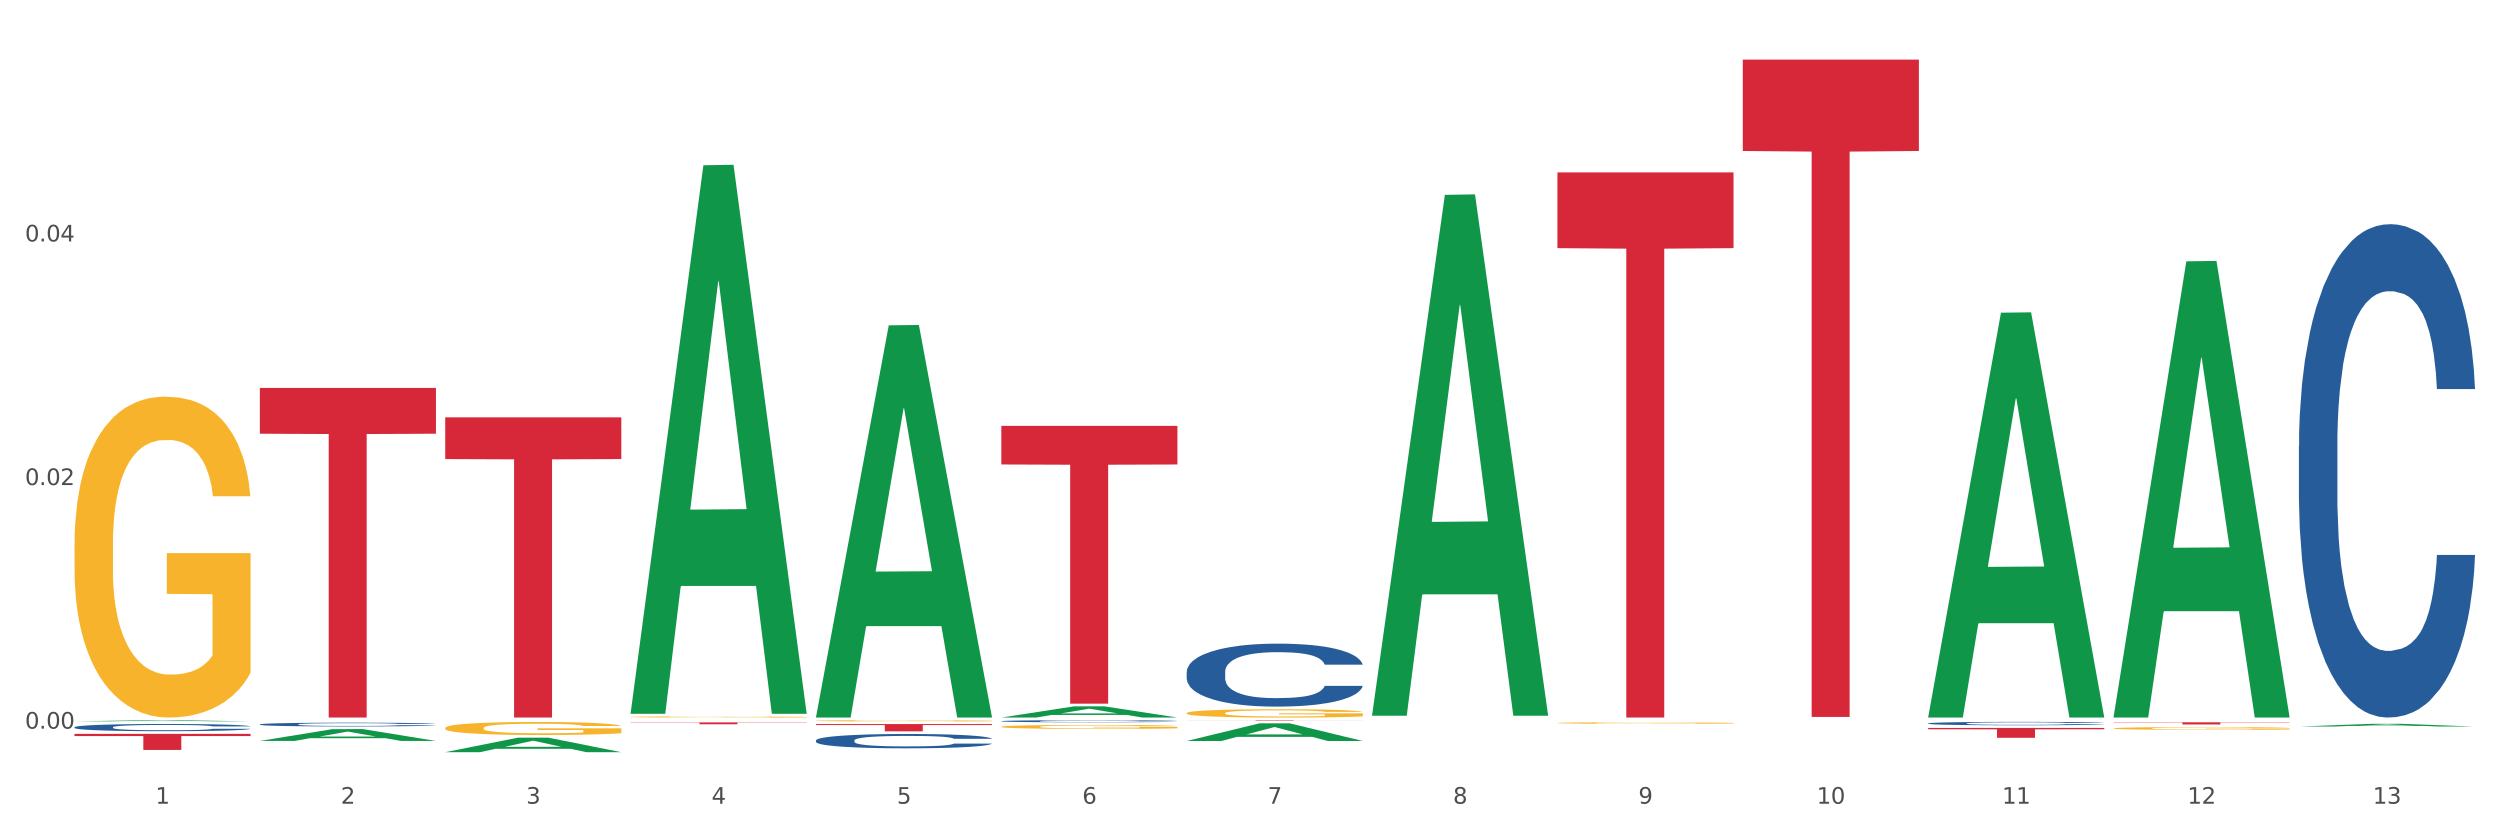 <?xml version="1.0" encoding="utf-8" standalone="no"?>
<!DOCTYPE svg PUBLIC "-//W3C//DTD SVG 1.1//EN"
  "http://www.w3.org/Graphics/SVG/1.1/DTD/svg11.dtd">
<svg xmlns:xlink="http://www.w3.org/1999/xlink" width="1080pt" height="360pt" viewBox="0 0 1080 360" xmlns="http://www.w3.org/2000/svg" version="1.1">
 <rect x="0" y="0" width="1080" height="360" fill="#333333" stroke="none"/>
 <defs>
  <style type="text/css">*{stroke-linejoin: round; stroke-linecap: butt}</style>
 </defs>
 <g id="figure_1">
  <g id="patch_1">
   <path d="M 0 360 
L 1080 360 
L 1080 0 
L 0 0 
z
" style="fill: #ffffff; stroke: #ffffff; stroke-linejoin: miter"/>
  </g>
  <g id="axes_1">
   <g id="matplotlib.axis_1">
    <g id="xtick_1">
     <g id="text_1">
      <!-- 1 -->
      <g style="fill: #4d4d4d" transform="translate(67.159 347.204) scale(0.096 -0.096)">
       <defs>
        <path id="DejaVuSans-31" d="M 794 531 
L 1825 531 
L 1825 4091 
L 703 3866 
L 703 4441 
L 1819 4666 
L 2450 4666 
L 2450 531 
L 3481 531 
L 3481 0 
L 794 0 
L 794 531 
z
" transform="scale(0.016)"/>
       </defs>
       <use xlink:href="#DejaVuSans-31"/>
      </g>
     </g>
    </g>
    <g id="xtick_2">
     <g id="text_2">
      <!-- 2 -->
      <g style="fill: #4d4d4d" transform="translate(147.238 347.204) scale(0.096 -0.096)">
       <defs>
        <path id="DejaVuSans-32" d="M 1228 531 
L 3431 531 
L 3431 0 
L 469 0 
L 469 531 
Q 828 903 1448 1529 
Q 2069 2156 2228 2338 
Q 2531 2678 2651 2914 
Q 2772 3150 2772 3378 
Q 2772 3750 2511 3984 
Q 2250 4219 1831 4219 
Q 1534 4219 1204 4116 
Q 875 4013 500 3803 
L 500 4441 
Q 881 4594 1212 4672 
Q 1544 4750 1819 4750 
Q 2544 4750 2975 4387 
Q 3406 4025 3406 3419 
Q 3406 3131 3298 2873 
Q 3191 2616 2906 2266 
Q 2828 2175 2409 1742 
Q 1991 1309 1228 531 
z
" transform="scale(0.016)"/>
       </defs>
       <use xlink:href="#DejaVuSans-32"/>
      </g>
     </g>
    </g>
    <g id="xtick_3">
     <g id="text_3">
      <!-- 3 -->
      <g style="fill: #4d4d4d" transform="translate(227.317 347.204) scale(0.096 -0.096)">
       <defs>
        <path id="DejaVuSans-33" d="M 2597 2516 
Q 3050 2419 3304 2112 
Q 3559 1806 3559 1356 
Q 3559 666 3084 287 
Q 2609 -91 1734 -91 
Q 1441 -91 1130 -33 
Q 819 25 488 141 
L 488 750 
Q 750 597 1062 519 
Q 1375 441 1716 441 
Q 2309 441 2620 675 
Q 2931 909 2931 1356 
Q 2931 1769 2642 2001 
Q 2353 2234 1838 2234 
L 1294 2234 
L 1294 2753 
L 1863 2753 
Q 2328 2753 2575 2939 
Q 2822 3125 2822 3475 
Q 2822 3834 2567 4026 
Q 2313 4219 1838 4219 
Q 1578 4219 1281 4162 
Q 984 4106 628 3988 
L 628 4550 
Q 988 4650 1302 4700 
Q 1616 4750 1894 4750 
Q 2613 4750 3031 4423 
Q 3450 4097 3450 3541 
Q 3450 3153 3228 2886 
Q 3006 2619 2597 2516 
z
" transform="scale(0.016)"/>
       </defs>
       <use xlink:href="#DejaVuSans-33"/>
      </g>
     </g>
    </g>
    <g id="xtick_4">
     <g id="text_4">
      <!-- 4 -->
      <g style="fill: #4d4d4d" transform="translate(307.396 347.204) scale(0.096 -0.096)">
       <defs>
        <path id="DejaVuSans-34" d="M 2419 4116 
L 825 1625 
L 2419 1625 
L 2419 4116 
z
M 2253 4666 
L 3047 4666 
L 3047 1625 
L 3713 1625 
L 3713 1100 
L 3047 1100 
L 3047 0 
L 2419 0 
L 2419 1100 
L 313 1100 
L 313 1709 
L 2253 4666 
z
" transform="scale(0.016)"/>
       </defs>
       <use xlink:href="#DejaVuSans-34"/>
      </g>
     </g>
    </g>
    <g id="xtick_5">
     <g id="text_5">
      <!-- 5 -->
      <g style="fill: #4d4d4d" transform="translate(387.475 347.204) scale(0.096 -0.096)">
       <defs>
        <path id="DejaVuSans-35" d="M 691 4666 
L 3169 4666 
L 3169 4134 
L 1269 4134 
L 1269 2991 
Q 1406 3038 1543 3061 
Q 1681 3084 1819 3084 
Q 2600 3084 3056 2656 
Q 3513 2228 3513 1497 
Q 3513 744 3044 326 
Q 2575 -91 1722 -91 
Q 1428 -91 1123 -41 
Q 819 9 494 109 
L 494 744 
Q 775 591 1075 516 
Q 1375 441 1709 441 
Q 2250 441 2565 725 
Q 2881 1009 2881 1497 
Q 2881 1984 2565 2268 
Q 2250 2553 1709 2553 
Q 1456 2553 1204 2497 
Q 953 2441 691 2322 
L 691 4666 
z
" transform="scale(0.016)"/>
       </defs>
       <use xlink:href="#DejaVuSans-35"/>
      </g>
     </g>
    </g>
    <g id="xtick_6">
     <g id="text_6">
      <!-- 6 -->
      <g style="fill: #4d4d4d" transform="translate(467.554 347.204) scale(0.096 -0.096)">
       <defs>
        <path id="DejaVuSans-36" d="M 2113 2584 
Q 1688 2584 1439 2293 
Q 1191 2003 1191 1497 
Q 1191 994 1439 701 
Q 1688 409 2113 409 
Q 2538 409 2786 701 
Q 3034 994 3034 1497 
Q 3034 2003 2786 2293 
Q 2538 2584 2113 2584 
z
M 3366 4563 
L 3366 3988 
Q 3128 4100 2886 4159 
Q 2644 4219 2406 4219 
Q 1781 4219 1451 3797 
Q 1122 3375 1075 2522 
Q 1259 2794 1537 2939 
Q 1816 3084 2150 3084 
Q 2853 3084 3261 2657 
Q 3669 2231 3669 1497 
Q 3669 778 3244 343 
Q 2819 -91 2113 -91 
Q 1303 -91 875 529 
Q 447 1150 447 2328 
Q 447 3434 972 4092 
Q 1497 4750 2381 4750 
Q 2619 4750 2861 4703 
Q 3103 4656 3366 4563 
z
" transform="scale(0.016)"/>
       </defs>
       <use xlink:href="#DejaVuSans-36"/>
      </g>
     </g>
    </g>
    <g id="xtick_7">
     <g id="text_7">
      <!-- 7 -->
      <g style="fill: #4d4d4d" transform="translate(547.634 347.204) scale(0.096 -0.096)">
       <defs>
        <path id="DejaVuSans-37" d="M 525 4666 
L 3525 4666 
L 3525 4397 
L 1831 0 
L 1172 0 
L 2766 4134 
L 525 4134 
L 525 4666 
z
" transform="scale(0.016)"/>
       </defs>
       <use xlink:href="#DejaVuSans-37"/>
      </g>
     </g>
    </g>
    <g id="xtick_8">
     <g id="text_8">
      <!-- 8 -->
      <g style="fill: #4d4d4d" transform="translate(627.713 347.204) scale(0.096 -0.096)">
       <defs>
        <path id="DejaVuSans-38" d="M 2034 2216 
Q 1584 2216 1326 1975 
Q 1069 1734 1069 1313 
Q 1069 891 1326 650 
Q 1584 409 2034 409 
Q 2484 409 2743 651 
Q 3003 894 3003 1313 
Q 3003 1734 2745 1975 
Q 2488 2216 2034 2216 
z
M 1403 2484 
Q 997 2584 770 2862 
Q 544 3141 544 3541 
Q 544 4100 942 4425 
Q 1341 4750 2034 4750 
Q 2731 4750 3128 4425 
Q 3525 4100 3525 3541 
Q 3525 3141 3298 2862 
Q 3072 2584 2669 2484 
Q 3125 2378 3379 2068 
Q 3634 1759 3634 1313 
Q 3634 634 3220 271 
Q 2806 -91 2034 -91 
Q 1263 -91 848 271 
Q 434 634 434 1313 
Q 434 1759 690 2068 
Q 947 2378 1403 2484 
z
M 1172 3481 
Q 1172 3119 1398 2916 
Q 1625 2713 2034 2713 
Q 2441 2713 2670 2916 
Q 2900 3119 2900 3481 
Q 2900 3844 2670 4047 
Q 2441 4250 2034 4250 
Q 1625 4250 1398 4047 
Q 1172 3844 1172 3481 
z
" transform="scale(0.016)"/>
       </defs>
       <use xlink:href="#DejaVuSans-38"/>
      </g>
     </g>
    </g>
    <g id="xtick_9">
     <g id="text_9">
      <!-- 9 -->
      <g style="fill: #4d4d4d" transform="translate(707.792 347.204) scale(0.096 -0.096)">
       <defs>
        <path id="DejaVuSans-39" d="M 703 97 
L 703 672 
Q 941 559 1184 500 
Q 1428 441 1663 441 
Q 2288 441 2617 861 
Q 2947 1281 2994 2138 
Q 2813 1869 2534 1725 
Q 2256 1581 1919 1581 
Q 1219 1581 811 2004 
Q 403 2428 403 3163 
Q 403 3881 828 4315 
Q 1253 4750 1959 4750 
Q 2769 4750 3195 4129 
Q 3622 3509 3622 2328 
Q 3622 1225 3098 567 
Q 2575 -91 1691 -91 
Q 1453 -91 1209 -44 
Q 966 3 703 97 
z
M 1959 2075 
Q 2384 2075 2632 2365 
Q 2881 2656 2881 3163 
Q 2881 3666 2632 3958 
Q 2384 4250 1959 4250 
Q 1534 4250 1286 3958 
Q 1038 3666 1038 3163 
Q 1038 2656 1286 2365 
Q 1534 2075 1959 2075 
z
" transform="scale(0.016)"/>
       </defs>
       <use xlink:href="#DejaVuSans-39"/>
      </g>
     </g>
    </g>
    <g id="xtick_10">
     <g id="text_10">
      <!-- 10 -->
      <g style="fill: #4d4d4d" transform="translate(784.817 347.204) scale(0.096 -0.096)">
       <defs>
        <path id="DejaVuSans-30" d="M 2034 4250 
Q 1547 4250 1301 3770 
Q 1056 3291 1056 2328 
Q 1056 1369 1301 889 
Q 1547 409 2034 409 
Q 2525 409 2770 889 
Q 3016 1369 3016 2328 
Q 3016 3291 2770 3770 
Q 2525 4250 2034 4250 
z
M 2034 4750 
Q 2819 4750 3233 4129 
Q 3647 3509 3647 2328 
Q 3647 1150 3233 529 
Q 2819 -91 2034 -91 
Q 1250 -91 836 529 
Q 422 1150 422 2328 
Q 422 3509 836 4129 
Q 1250 4750 2034 4750 
z
" transform="scale(0.016)"/>
       </defs>
       <use xlink:href="#DejaVuSans-31"/>
       <use xlink:href="#DejaVuSans-30" transform="translate(63.623 0)"/>
      </g>
     </g>
    </g>
    <g id="xtick_11">
     <g id="text_11">
      <!-- 11 -->
      <g style="fill: #4d4d4d" transform="translate(864.896 347.204) scale(0.096 -0.096)">
       <use xlink:href="#DejaVuSans-31"/>
       <use xlink:href="#DejaVuSans-31" transform="translate(63.623 0)"/>
      </g>
     </g>
    </g>
    <g id="xtick_12">
     <g id="text_12">
      <!-- 12 -->
      <g style="fill: #4d4d4d" transform="translate(944.975 347.204) scale(0.096 -0.096)">
       <use xlink:href="#DejaVuSans-31"/>
       <use xlink:href="#DejaVuSans-32" transform="translate(63.623 0)"/>
      </g>
     </g>
    </g>
    <g id="xtick_13">
     <g id="text_13">
      <!-- 13 -->
      <g style="fill: #4d4d4d" transform="translate(1025.054 347.204) scale(0.096 -0.096)">
       <use xlink:href="#DejaVuSans-31"/>
       <use xlink:href="#DejaVuSans-33" transform="translate(63.623 0)"/>
      </g>
     </g>
    </g>
    <g id="xtick_14"/>
    <g id="xtick_15"/>
    <g id="xtick_16"/>
    <g id="xtick_17"/>
    <g id="xtick_18"/>
    <g id="xtick_19"/>
    <g id="xtick_20"/>
    <g id="xtick_21"/>
    <g id="xtick_22"/>
    <g id="xtick_23"/>
    <g id="xtick_24"/>
    <g id="xtick_25"/>
   </g>
   <g id="matplotlib.axis_2">
    <g id="ytick_1">
     <g id="text_14">
      <!-- 0.00 -->
      <g style="fill: #4d4d4d" transform="translate(10.8 314.775) scale(0.096 -0.096)">
       <defs>
        <path id="DejaVuSans-2e" d="M 684 794 
L 1344 794 
L 1344 0 
L 684 0 
L 684 794 
z
" transform="scale(0.016)"/>
       </defs>
       <use xlink:href="#DejaVuSans-30"/>
       <use xlink:href="#DejaVuSans-2e" transform="translate(63.623 0)"/>
       <use xlink:href="#DejaVuSans-30" transform="translate(95.41 0)"/>
       <use xlink:href="#DejaVuSans-30" transform="translate(159.033 0)"/>
      </g>
     </g>
    </g>
    <g id="ytick_2">
     <g id="text_15">
      <!-- 0.02 -->
      <g style="fill: #4d4d4d" transform="translate(10.8 209.542) scale(0.096 -0.096)">
       <use xlink:href="#DejaVuSans-30"/>
       <use xlink:href="#DejaVuSans-2e" transform="translate(63.623 0)"/>
       <use xlink:href="#DejaVuSans-30" transform="translate(95.41 0)"/>
       <use xlink:href="#DejaVuSans-32" transform="translate(159.033 0)"/>
      </g>
     </g>
    </g>
    <g id="ytick_3">
     <g id="text_16">
      <!-- 0.04 -->
      <g style="fill: #4d4d4d" transform="translate(10.8 104.31) scale(0.096 -0.096)">
       <use xlink:href="#DejaVuSans-30"/>
       <use xlink:href="#DejaVuSans-2e" transform="translate(63.623 0)"/>
       <use xlink:href="#DejaVuSans-30" transform="translate(95.41 0)"/>
       <use xlink:href="#DejaVuSans-34" transform="translate(159.033 0)"/>
      </g>
     </g>
    </g>
    <g id="ytick_4"/>
    <g id="ytick_5"/>
    <g id="ytick_6"/>
   </g>
   <g id="PolyCollection_1">
    <path d="M 32.175 311.617 
L 32.253 311.617 
L 63.625 311.128 
L 76.644 311.128 
L 108.25 311.618 
L 93.192 311.618 
L 86.369 311.504 
L 53.978 311.504 
L 53.743 311.506 
L 47.155 311.618 
L 32.175 311.618 
L 32.175 311.617 
L 58.056 311.436 
L 82.291 311.435 
L 70.291 311.232 
L 70.134 311.232 
L 69.977 311.233 
L 57.978 311.435 
L 58.056 311.436 
L 32.175 311.617 
z
" clip-path="url(#pfc2f11c308)" style="fill: #109648"/>
    <path d="M 192.333 314.497 
L 192.423 314.492 
L 192.423 314.308 
L 192.603 314.149 
L 193.501 313.764 
L 194.848 313.446 
L 195.836 313.277 
L 196.824 313.138 
L 197.992 313 
L 199.429 312.856 
L 202.034 312.646 
L 203.65 312.538 
L 205.626 312.425 
L 209.219 312.261 
L 211.824 312.169 
L 214.518 312.092 
L 218.919 312 
L 221.793 311.959 
L 224.847 311.928 
L 228.53 311.907 
L 231.314 311.902 
L 237.422 311.918 
L 242.631 311.964 
L 245.146 312 
L 248.379 312.061 
L 250.086 312.102 
L 252.87 312.184 
L 255.744 312.292 
L 257.72 312.384 
L 260.684 312.559 
L 262.93 312.733 
L 264.995 312.948 
L 266.073 313.097 
L 266.882 313.236 
L 267.6 313.395 
L 268.319 313.646 
L 252.152 313.646 
L 251.523 313.466 
L 250.535 313.297 
L 249.098 313.133 
L 247.84 313.03 
L 245.685 312.902 
L 243.709 312.82 
L 241.643 312.759 
L 239.128 312.707 
L 237.152 312.682 
L 234.368 312.661 
L 228.889 312.666 
L 225.206 312.707 
L 222.692 312.759 
L 221.075 312.805 
L 219.638 312.856 
L 218.021 312.928 
L 216.135 313.036 
L 214.788 313.133 
L 213.44 313.256 
L 212.363 313.379 
L 211.375 313.523 
L 210.566 313.677 
L 209.937 313.836 
L 209.399 314.031 
L 208.949 314.354 
L 208.949 315.056 
L 209.129 315.215 
L 209.578 315.426 
L 210.117 315.585 
L 211.015 315.774 
L 211.824 315.903 
L 213.351 316.087 
L 215.057 316.241 
L 216.404 316.339 
L 217.752 316.421 
L 220.087 316.533 
L 222.692 316.626 
L 224.937 316.682 
L 227.991 316.733 
L 230.057 316.754 
L 231.853 316.764 
L 236.254 316.764 
L 239.398 316.749 
L 242.9 316.713 
L 245.595 316.667 
L 247.84 316.61 
L 250.355 316.518 
L 251.972 316.431 
L 251.972 315.359 
L 232.212 315.354 
L 232.212 314.641 
L 268.408 314.641 
L 268.408 316.733 
L 266.882 316.841 
L 265.175 316.939 
L 263.379 317.026 
L 260.684 317.133 
L 257.451 317.236 
L 254.577 317.308 
L 251.523 317.369 
L 247.93 317.426 
L 243.26 317.477 
L 240.386 317.498 
L 236.793 317.513 
L 232.571 317.518 
L 228.889 317.508 
L 225.296 317.482 
L 221.524 317.436 
L 217.841 317.369 
L 215.057 317.303 
L 212.273 317.221 
L 209.309 317.113 
L 206.974 317.01 
L 205.177 316.918 
L 203.201 316.8 
L 201.046 316.646 
L 199.429 316.508 
L 197.992 316.364 
L 196.465 316.18 
L 195.387 316.021 
L 194.309 315.821 
L 193.681 315.672 
L 192.962 315.441 
L 192.423 315.118 
L 192.333 314.497 
z
" clip-path="url(#pfc2f11c308)" style="fill: #f7b32b"/>
    <path d="M 272.412 309.724 
L 272.502 309.724 
L 272.502 309.707 
L 272.682 309.694 
L 273.58 309.66 
L 274.927 309.633 
L 275.915 309.618 
L 276.903 309.606 
L 278.071 309.594 
L 279.508 309.581 
L 282.113 309.563 
L 283.729 309.554 
L 285.705 309.544 
L 289.298 309.53 
L 291.903 309.522 
L 294.597 309.515 
L 298.998 309.507 
L 301.873 309.503 
L 304.926 309.501 
L 308.609 309.499 
L 311.393 309.498 
L 317.501 309.5 
L 322.71 309.504 
L 325.225 309.507 
L 328.458 309.512 
L 330.165 309.516 
L 332.949 309.523 
L 335.823 309.532 
L 337.799 309.54 
L 340.763 309.556 
L 343.009 309.571 
L 345.075 309.589 
L 346.152 309.602 
L 346.961 309.614 
L 347.679 309.628 
L 348.398 309.65 
L 332.231 309.65 
L 331.602 309.634 
L 330.614 309.62 
L 329.177 309.605 
L 327.919 309.597 
L 325.764 309.585 
L 323.788 309.578 
L 321.722 309.573 
L 319.207 309.568 
L 317.231 309.566 
L 314.447 309.564 
L 308.968 309.565 
L 305.286 309.568 
L 302.771 309.573 
L 301.154 309.577 
L 299.717 309.581 
L 298.1 309.588 
L 296.214 309.597 
L 294.867 309.605 
L 293.52 309.616 
L 292.442 309.627 
L 291.454 309.639 
L 290.645 309.653 
L 290.017 309.666 
L 289.478 309.683 
L 289.029 309.712 
L 289.029 309.773 
L 289.208 309.786 
L 289.657 309.805 
L 290.196 309.818 
L 291.094 309.835 
L 291.903 309.846 
L 293.43 309.862 
L 295.136 309.876 
L 296.483 309.884 
L 297.831 309.891 
L 300.166 309.901 
L 302.771 309.909 
L 305.016 309.914 
L 308.07 309.918 
L 310.136 309.92 
L 311.932 309.921 
L 316.333 309.921 
L 319.477 309.92 
L 322.98 309.917 
L 325.674 309.912 
L 327.919 309.908 
L 330.434 309.9 
L 332.051 309.892 
L 332.051 309.799 
L 312.291 309.798 
L 312.291 309.736 
L 348.488 309.736 
L 348.488 309.918 
L 346.961 309.928 
L 345.254 309.936 
L 343.458 309.944 
L 340.763 309.953 
L 337.53 309.962 
L 334.656 309.968 
L 331.602 309.974 
L 328.009 309.978 
L 323.339 309.983 
L 320.465 309.985 
L 316.872 309.986 
L 312.651 309.986 
L 308.968 309.986 
L 305.375 309.983 
L 301.603 309.979 
L 297.921 309.974 
L 295.136 309.968 
L 292.352 309.961 
L 289.388 309.951 
L 287.053 309.942 
L 285.256 309.934 
L 283.28 309.924 
L 281.125 309.911 
L 279.508 309.899 
L 278.071 309.886 
L 276.544 309.87 
L 275.466 309.856 
L 274.388 309.839 
L 273.76 309.826 
L 273.041 309.806 
L 272.502 309.778 
L 272.412 309.724 
z
" clip-path="url(#pfc2f11c308)" style="fill: #f7b32b"/>
    <path d="M 432.571 313.963 
L 432.661 313.962 
L 432.661 313.906 
L 432.84 313.857 
L 433.738 313.741 
L 435.086 313.644 
L 436.074 313.593 
L 437.062 313.551 
L 438.229 313.509 
L 439.666 313.465 
L 442.271 313.401 
L 443.888 313.369 
L 445.864 313.334 
L 449.456 313.285 
L 452.061 313.257 
L 454.756 313.233 
L 459.157 313.205 
L 462.031 313.193 
L 465.085 313.183 
L 468.767 313.177 
L 471.551 313.176 
L 477.659 313.18 
L 482.868 313.194 
L 485.383 313.205 
L 488.617 313.224 
L 490.323 313.236 
L 493.108 313.261 
L 495.982 313.294 
L 497.958 313.322 
L 500.922 313.375 
L 503.167 313.428 
L 505.233 313.493 
L 506.311 313.538 
L 507.119 313.58 
L 507.838 313.629 
L 508.556 313.705 
L 492.389 313.705 
L 491.76 313.65 
L 490.772 313.599 
L 489.335 313.549 
L 488.078 313.518 
L 485.922 313.479 
L 483.946 313.454 
L 481.88 313.436 
L 479.366 313.42 
L 477.39 313.412 
L 474.605 313.406 
L 469.126 313.408 
L 465.444 313.42 
L 462.929 313.436 
L 461.312 313.45 
L 459.875 313.465 
L 458.258 313.487 
L 456.372 313.52 
L 455.025 313.549 
L 453.678 313.587 
L 452.6 313.624 
L 451.612 313.667 
L 450.804 313.714 
L 450.175 313.762 
L 449.636 313.821 
L 449.187 313.92 
L 449.187 314.133 
L 449.367 314.181 
L 449.816 314.245 
L 450.355 314.293 
L 451.253 314.351 
L 452.061 314.389 
L 453.588 314.446 
L 455.295 314.492 
L 456.642 314.522 
L 457.989 314.547 
L 460.324 314.581 
L 462.929 314.609 
L 465.174 314.626 
L 468.228 314.642 
L 470.294 314.648 
L 472.09 314.651 
L 476.491 314.651 
L 479.635 314.646 
L 483.138 314.635 
L 485.832 314.621 
L 488.078 314.604 
L 490.593 314.576 
L 492.209 314.55 
L 492.209 314.225 
L 472.45 314.223 
L 472.45 314.007 
L 508.646 314.007 
L 508.646 314.642 
L 507.119 314.674 
L 505.413 314.704 
L 503.616 314.73 
L 500.922 314.763 
L 497.688 314.794 
L 494.814 314.816 
L 491.76 314.835 
L 488.168 314.852 
L 483.497 314.867 
L 480.623 314.873 
L 477.03 314.878 
L 472.809 314.88 
L 469.126 314.877 
L 465.534 314.869 
L 461.761 314.855 
L 458.079 314.835 
L 455.295 314.814 
L 452.51 314.789 
L 449.546 314.757 
L 447.211 314.726 
L 445.415 314.698 
L 443.439 314.662 
L 441.283 314.615 
L 439.666 314.573 
L 438.229 314.53 
L 436.702 314.474 
L 435.625 314.425 
L 434.547 314.365 
L 433.918 314.319 
L 433.199 314.249 
L 432.661 314.151 
L 432.571 313.963 
z
" clip-path="url(#pfc2f11c308)" style="fill: #f7b32b"/>
    <path d="M 512.65 308.058 
L 512.74 308.054 
L 512.74 307.936 
L 512.919 307.835 
L 513.818 307.589 
L 515.165 307.386 
L 516.153 307.278 
L 517.141 307.19 
L 518.308 307.101 
L 519.745 307.01 
L 522.35 306.875 
L 523.967 306.807 
L 525.943 306.735 
L 529.536 306.63 
L 532.14 306.571 
L 534.835 306.522 
L 539.236 306.463 
L 542.11 306.437 
L 545.164 306.417 
L 548.846 306.404 
L 551.631 306.401 
L 557.738 306.41 
L 562.948 306.44 
L 565.462 306.463 
L 568.696 306.502 
L 570.402 306.528 
L 573.187 306.581 
L 576.061 306.649 
L 578.037 306.708 
L 581.001 306.82 
L 583.246 306.931 
L 585.312 307.069 
L 586.39 307.164 
L 587.198 307.252 
L 587.917 307.354 
L 588.635 307.514 
L 572.468 307.514 
L 571.839 307.399 
L 570.851 307.291 
L 569.414 307.186 
L 568.157 307.121 
L 566.001 307.039 
L 564.025 306.987 
L 561.96 306.947 
L 559.445 306.915 
L 557.469 306.898 
L 554.684 306.885 
L 549.206 306.888 
L 545.523 306.915 
L 543.008 306.947 
L 541.391 306.977 
L 539.954 307.01 
L 538.338 307.056 
L 536.451 307.124 
L 535.104 307.186 
L 533.757 307.265 
L 532.679 307.344 
L 531.691 307.435 
L 530.883 307.534 
L 530.254 307.635 
L 529.715 307.76 
L 529.266 307.966 
L 529.266 308.415 
L 529.446 308.516 
L 529.895 308.65 
L 530.434 308.752 
L 531.332 308.873 
L 532.14 308.955 
L 533.667 309.073 
L 535.374 309.171 
L 536.721 309.233 
L 538.068 309.286 
L 540.403 309.358 
L 543.008 309.417 
L 545.254 309.453 
L 548.307 309.485 
L 550.373 309.499 
L 552.169 309.505 
L 556.571 309.505 
L 559.714 309.495 
L 563.217 309.472 
L 565.912 309.443 
L 568.157 309.407 
L 570.672 309.348 
L 572.289 309.292 
L 572.289 308.608 
L 552.529 308.604 
L 552.529 308.149 
L 588.725 308.149 
L 588.725 309.485 
L 587.198 309.554 
L 585.492 309.616 
L 583.695 309.672 
L 581.001 309.741 
L 577.767 309.806 
L 574.893 309.852 
L 571.839 309.892 
L 568.247 309.928 
L 563.576 309.96 
L 560.702 309.973 
L 557.109 309.983 
L 552.888 309.986 
L 549.206 309.98 
L 545.613 309.964 
L 541.841 309.934 
L 538.158 309.892 
L 535.374 309.849 
L 532.589 309.797 
L 529.625 309.728 
L 527.29 309.662 
L 525.494 309.603 
L 523.518 309.528 
L 521.362 309.43 
L 519.745 309.341 
L 518.308 309.25 
L 516.781 309.132 
L 515.704 309.03 
L 514.626 308.903 
L 513.997 308.808 
L 513.279 308.66 
L 512.74 308.454 
L 512.65 308.058 
z
" clip-path="url(#pfc2f11c308)" style="fill: #f7b32b"/>
    <path d="M 672.808 312.335 
L 672.898 312.334 
L 672.898 312.313 
L 673.078 312.295 
L 673.976 312.252 
L 675.323 312.215 
L 676.311 312.196 
L 677.299 312.181 
L 678.467 312.165 
L 679.904 312.149 
L 682.508 312.125 
L 684.125 312.112 
L 686.101 312.1 
L 689.694 312.081 
L 692.299 312.071 
L 694.993 312.062 
L 699.394 312.051 
L 702.268 312.047 
L 705.322 312.043 
L 709.005 312.041 
L 711.789 312.04 
L 717.896 312.042 
L 723.106 312.047 
L 725.621 312.051 
L 728.854 312.058 
L 730.561 312.063 
L 733.345 312.072 
L 736.219 312.085 
L 738.195 312.095 
L 741.159 312.115 
L 743.405 312.135 
L 745.47 312.159 
L 746.548 312.176 
L 747.357 312.192 
L 748.075 312.21 
L 748.794 312.238 
L 732.626 312.238 
L 731.998 312.218 
L 731.01 312.199 
L 729.573 312.18 
L 728.315 312.168 
L 726.16 312.154 
L 724.184 312.144 
L 722.118 312.137 
L 719.603 312.132 
L 717.627 312.129 
L 714.843 312.126 
L 709.364 312.127 
L 705.681 312.132 
L 703.166 312.137 
L 701.55 312.143 
L 700.113 312.149 
L 698.496 312.157 
L 696.61 312.169 
L 695.263 312.18 
L 693.915 312.194 
L 692.837 312.208 
L 691.849 312.224 
L 691.041 312.242 
L 690.412 312.26 
L 689.873 312.282 
L 689.424 312.319 
L 689.424 312.398 
L 689.604 312.416 
L 690.053 312.44 
L 690.592 312.458 
L 691.49 312.48 
L 692.299 312.494 
L 693.825 312.515 
L 695.532 312.533 
L 696.879 312.544 
L 698.226 312.553 
L 700.562 312.566 
L 703.166 312.576 
L 705.412 312.583 
L 708.466 312.589 
L 710.531 312.591 
L 712.328 312.592 
L 716.729 312.592 
L 719.872 312.59 
L 723.375 312.586 
L 726.07 312.581 
L 728.315 312.575 
L 730.83 312.564 
L 732.447 312.554 
L 732.447 312.433 
L 712.687 312.432 
L 712.687 312.351 
L 748.883 312.351 
L 748.883 312.589 
L 747.357 312.601 
L 745.65 312.612 
L 743.854 312.622 
L 741.159 312.634 
L 737.926 312.646 
L 735.052 312.654 
L 731.998 312.661 
L 728.405 312.667 
L 723.735 312.673 
L 720.86 312.675 
L 717.268 312.677 
L 713.046 312.678 
L 709.364 312.677 
L 705.771 312.674 
L 701.999 312.668 
L 698.316 312.661 
L 695.532 312.653 
L 692.748 312.644 
L 689.784 312.632 
L 687.448 312.62 
L 685.652 312.61 
L 683.676 312.596 
L 681.52 312.579 
L 679.904 312.563 
L 678.467 312.547 
L 676.94 312.526 
L 675.862 312.508 
L 674.784 312.485 
L 674.155 312.468 
L 673.437 312.442 
L 672.898 312.405 
L 672.808 312.335 
z
" clip-path="url(#pfc2f11c308)" style="fill: #f7b32b"/>
    <path d="M 913.046 314.657 
L 913.135 314.656 
L 913.135 314.617 
L 913.315 314.583 
L 914.213 314.502 
L 915.561 314.435 
L 916.549 314.4 
L 917.537 314.37 
L 918.704 314.341 
L 920.141 314.311 
L 922.746 314.267 
L 924.363 314.244 
L 926.339 314.22 
L 929.931 314.186 
L 932.536 314.166 
L 935.231 314.15 
L 939.632 314.131 
L 942.506 314.122 
L 945.559 314.115 
L 949.242 314.111 
L 952.026 314.11 
L 958.134 314.113 
L 963.343 314.123 
L 965.858 314.131 
L 969.092 314.143 
L 970.798 314.152 
L 973.582 314.169 
L 976.457 314.192 
L 978.433 314.212 
L 981.397 314.248 
L 983.642 314.285 
L 985.708 314.33 
L 986.786 314.362 
L 987.594 314.391 
L 988.312 314.424 
L 989.031 314.477 
L 972.864 314.477 
L 972.235 314.439 
L 971.247 314.404 
L 969.81 314.369 
L 968.553 314.348 
L 966.397 314.321 
L 964.421 314.303 
L 962.355 314.29 
L 959.84 314.28 
L 957.864 314.274 
L 955.08 314.27 
L 949.601 314.271 
L 945.919 314.28 
L 943.404 314.29 
L 941.787 314.3 
L 940.35 314.311 
L 938.733 314.326 
L 936.847 314.349 
L 935.5 314.369 
L 934.153 314.395 
L 933.075 314.421 
L 932.087 314.451 
L 931.279 314.484 
L 930.65 314.517 
L 930.111 314.558 
L 929.662 314.626 
L 929.662 314.774 
L 929.841 314.808 
L 930.291 314.852 
L 930.829 314.886 
L 931.728 314.926 
L 932.536 314.953 
L 934.063 314.992 
L 935.769 315.024 
L 937.117 315.044 
L 938.464 315.062 
L 940.799 315.085 
L 943.404 315.105 
L 945.649 315.117 
L 948.703 315.128 
L 950.769 315.132 
L 952.565 315.134 
L 956.966 315.134 
L 960.11 315.131 
L 963.613 315.123 
L 966.307 315.114 
L 968.553 315.102 
L 971.068 315.082 
L 972.684 315.064 
L 972.684 314.838 
L 952.925 314.837 
L 952.925 314.687 
L 989.121 314.687 
L 989.121 315.128 
L 987.594 315.15 
L 985.887 315.171 
L 984.091 315.189 
L 981.397 315.212 
L 978.163 315.233 
L 975.289 315.249 
L 972.235 315.262 
L 968.643 315.273 
L 963.972 315.284 
L 961.098 315.289 
L 957.505 315.292 
L 953.284 315.293 
L 949.601 315.291 
L 946.009 315.285 
L 942.236 315.276 
L 938.554 315.262 
L 935.769 315.248 
L 932.985 315.23 
L 930.021 315.208 
L 927.686 315.186 
L 925.89 315.167 
L 923.914 315.142 
L 921.758 315.109 
L 920.141 315.08 
L 918.704 315.05 
L 917.177 315.011 
L 916.099 314.977 
L 915.022 314.935 
L 914.393 314.904 
L 913.674 314.855 
L 913.135 314.787 
L 913.046 314.657 
z
" clip-path="url(#pfc2f11c308)" style="fill: #f7b32b"/>
    <path d="M 272.412 312.088 
L 348.488 312.088 
L 348.488 312.198 
L 318.562 312.199 
L 318.562 312.884 
L 302.157 312.884 
L 302.157 312.199 
L 272.412 312.198 
L 272.412 312.088 
L 272.412 312.088 
z
" clip-path="url(#pfc2f11c308)" style="fill: #d62839"/>
    <path d="M 192.333 180.294 
L 268.408 180.294 
L 268.408 198.317 
L 238.483 198.439 
L 238.483 309.986 
L 222.078 309.986 
L 222.078 198.439 
L 192.333 198.317 
L 192.333 180.416 
L 192.333 180.294 
z
" clip-path="url(#pfc2f11c308)" style="fill: #d62839"/>
    <path d="M 112.254 167.574 
L 188.329 167.574 
L 188.329 187.365 
L 158.404 187.498 
L 158.404 309.986 
L 141.999 309.986 
L 141.999 187.498 
L 112.254 187.365 
L 112.254 167.708 
L 112.254 167.574 
z
" clip-path="url(#pfc2f11c308)" style="fill: #d62839"/>
    <path d="M 32.175 317.023 
L 108.25 317.023 
L 108.25 317.987 
L 78.325 317.994 
L 78.325 323.961 
L 61.92 323.961 
L 61.92 317.994 
L 32.175 317.987 
L 32.175 317.029 
L 32.175 317.023 
z
" clip-path="url(#pfc2f11c308)" style="fill: #d62839"/>
    <path d="M 32.175 314.162 
L 32.265 314.159 
L 32.265 314.08 
L 32.535 313.971 
L 33.524 313.772 
L 34.783 313.621 
L 36.941 313.444 
L 38.11 313.37 
L 39.639 313.287 
L 42.786 313.153 
L 46.383 313.039 
L 48.901 312.976 
L 50.789 312.936 
L 55.016 312.865 
L 57.443 312.834 
L 59.961 312.808 
L 62.119 312.791 
L 65.716 312.771 
L 68.594 312.763 
L 71.921 312.76 
L 74.709 312.763 
L 78.396 312.774 
L 83.791 312.808 
L 85.859 312.828 
L 88.647 312.862 
L 91.524 312.908 
L 93.862 312.954 
L 96.56 313.019 
L 99.348 313.105 
L 102.045 313.213 
L 103.934 313.313 
L 105.463 313.418 
L 106.811 313.547 
L 107.801 313.686 
L 108.25 313.803 
L 91.794 313.803 
L 91.345 313.698 
L 90.445 313.584 
L 89.546 313.507 
L 88.557 313.444 
L 87.028 313.373 
L 85.679 313.327 
L 83.431 313.273 
L 81.363 313.239 
L 79.655 313.219 
L 77.586 313.202 
L 73.18 313.184 
L 70.033 313.184 
L 68.054 313.19 
L 65.627 313.204 
L 63.558 313.224 
L 61.13 313.259 
L 59.242 313.296 
L 57.354 313.344 
L 56.274 313.378 
L 54.656 313.441 
L 53.577 313.492 
L 52.138 313.581 
L 51.329 313.643 
L 49.89 313.806 
L 49.26 313.926 
L 48.991 314.008 
L 48.811 314.1 
L 48.811 314.544 
L 49.35 314.744 
L 49.8 314.829 
L 50.519 314.926 
L 51.868 315.052 
L 53.847 315.174 
L 55.915 315.263 
L 57.623 315.317 
L 59.242 315.357 
L 60.861 315.388 
L 62.839 315.417 
L 64.457 315.434 
L 66.885 315.451 
L 69.763 315.459 
L 72.011 315.459 
L 76.597 315.445 
L 78.665 315.431 
L 80.644 315.411 
L 82.802 315.38 
L 84.51 315.345 
L 85.5 315.32 
L 87.118 315.266 
L 88.377 315.209 
L 89.456 315.143 
L 90.176 315.086 
L 90.985 315 
L 91.614 314.904 
L 91.794 314.852 
L 108.25 314.852 
L 107.89 314.955 
L 107.261 315.055 
L 106.002 315.189 
L 105.013 315.266 
L 103.484 315.36 
L 101.866 315.439 
L 99.618 315.528 
L 97.549 315.593 
L 95.391 315.65 
L 93.053 315.702 
L 88.827 315.773 
L 87.298 315.793 
L 84.061 315.827 
L 81.543 315.847 
L 77.856 315.867 
L 74.079 315.879 
L 70.123 315.881 
L 66.616 315.876 
L 62.749 315.859 
L 60.321 315.841 
L 57.623 315.816 
L 54.476 315.776 
L 51.509 315.727 
L 48.721 315.67 
L 46.113 315.605 
L 43.685 315.531 
L 40.538 315.408 
L 38.2 315.288 
L 36.491 315.177 
L 35.322 315.083 
L 34.153 314.963 
L 33.524 314.881 
L 32.535 314.681 
L 32.175 314.496 
L 32.175 314.162 
z
" clip-path="url(#pfc2f11c308)" style="fill: #255c99"/>
    <path d="M 112.254 312.93 
L 112.344 312.929 
L 112.344 312.887 
L 112.614 312.83 
L 113.603 312.726 
L 114.862 312.647 
L 117.02 312.555 
L 118.189 312.516 
L 119.718 312.473 
L 122.865 312.403 
L 126.462 312.344 
L 128.98 312.311 
L 130.868 312.29 
L 135.095 312.253 
L 137.523 312.237 
L 140.04 312.223 
L 142.199 312.214 
L 145.796 312.204 
L 148.673 312.199 
L 152 312.198 
L 154.788 312.199 
L 158.475 312.205 
L 163.87 312.223 
L 165.938 312.234 
L 168.726 312.252 
L 171.604 312.275 
L 173.942 312.299 
L 176.639 312.333 
L 179.427 312.378 
L 182.125 312.435 
L 184.013 312.487 
L 185.542 312.542 
L 186.891 312.609 
L 187.88 312.682 
L 188.329 312.743 
L 171.873 312.743 
L 171.424 312.688 
L 170.525 312.628 
L 169.625 312.588 
L 168.636 312.555 
L 167.107 312.518 
L 165.759 312.494 
L 163.51 312.466 
L 161.442 312.448 
L 159.734 312.438 
L 157.665 312.429 
L 153.259 312.42 
L 150.112 312.42 
L 148.134 312.423 
L 145.706 312.43 
L 143.637 312.441 
L 141.209 312.458 
L 139.321 312.478 
L 137.433 312.503 
L 136.354 312.521 
L 134.735 312.554 
L 133.656 312.58 
L 132.217 312.627 
L 131.408 312.659 
L 129.969 312.744 
L 129.34 312.807 
L 129.07 312.85 
L 128.89 312.897 
L 128.89 313.13 
L 129.43 313.234 
L 129.879 313.278 
L 130.599 313.329 
L 131.947 313.394 
L 133.926 313.458 
L 135.994 313.505 
L 137.702 313.533 
L 139.321 313.554 
L 140.94 313.57 
L 142.918 313.585 
L 144.537 313.594 
L 146.965 313.603 
L 149.842 313.607 
L 152.09 313.607 
L 156.676 313.6 
L 158.745 313.592 
L 160.723 313.582 
L 162.881 313.566 
L 164.59 313.548 
L 165.579 313.534 
L 167.197 313.506 
L 168.456 313.476 
L 169.535 313.442 
L 170.255 313.412 
L 171.064 313.368 
L 171.694 313.317 
L 171.873 313.29 
L 188.329 313.29 
L 187.97 313.344 
L 187.34 313.396 
L 186.081 313.466 
L 185.092 313.506 
L 183.563 313.555 
L 181.945 313.597 
L 179.697 313.643 
L 177.628 313.677 
L 175.47 313.707 
L 173.132 313.734 
L 168.906 313.771 
L 167.377 313.781 
L 164.14 313.799 
L 161.622 313.81 
L 157.935 313.82 
L 154.158 313.826 
L 150.202 313.828 
L 146.695 313.825 
L 142.828 313.816 
L 140.4 313.807 
L 137.702 313.793 
L 134.555 313.772 
L 131.588 313.747 
L 128.8 313.717 
L 126.192 313.683 
L 123.764 313.645 
L 120.617 313.581 
L 118.279 313.518 
L 116.57 313.46 
L 115.401 313.411 
L 114.232 313.348 
L 113.603 313.305 
L 112.614 313.201 
L 112.254 313.104 
L 112.254 312.93 
z
" clip-path="url(#pfc2f11c308)" style="fill: #255c99"/>
    <path d="M 352.492 319.864 
L 352.582 319.858 
L 352.582 319.7 
L 352.851 319.485 
L 353.84 319.09 
L 355.099 318.79 
L 357.258 318.44 
L 358.427 318.293 
L 359.955 318.129 
L 363.103 317.864 
L 366.699 317.638 
L 369.217 317.514 
L 371.106 317.435 
L 375.332 317.293 
L 377.76 317.231 
L 380.278 317.18 
L 382.436 317.147 
L 386.033 317.107 
L 388.911 317.09 
L 392.238 317.084 
L 395.025 317.09 
L 398.712 317.113 
L 404.108 317.18 
L 406.176 317.22 
L 408.963 317.288 
L 411.841 317.378 
L 414.179 317.469 
L 416.877 317.598 
L 419.664 317.768 
L 422.362 317.983 
L 424.25 318.18 
L 425.779 318.389 
L 427.128 318.644 
L 428.117 318.92 
L 428.567 319.152 
L 412.111 319.152 
L 411.661 318.943 
L 410.762 318.717 
L 409.863 318.564 
L 408.874 318.44 
L 407.345 318.299 
L 405.996 318.209 
L 403.748 318.101 
L 401.68 318.033 
L 399.971 317.994 
L 397.903 317.96 
L 393.497 317.926 
L 390.349 317.926 
L 388.371 317.937 
L 385.943 317.966 
L 383.875 318.005 
L 381.447 318.073 
L 379.559 318.146 
L 377.67 318.242 
L 376.591 318.31 
L 374.972 318.434 
L 373.893 318.536 
L 372.455 318.711 
L 371.645 318.836 
L 370.207 319.158 
L 369.577 319.395 
L 369.307 319.559 
L 369.127 319.739 
L 369.127 320.621 
L 369.667 321.016 
L 370.117 321.185 
L 370.836 321.378 
L 372.185 321.626 
L 374.163 321.869 
L 376.231 322.044 
L 377.94 322.151 
L 379.559 322.231 
L 381.177 322.293 
L 383.155 322.349 
L 384.774 322.383 
L 387.202 322.417 
L 390.08 322.434 
L 392.328 322.434 
L 396.914 322.406 
L 398.982 322.377 
L 400.96 322.338 
L 403.118 322.276 
L 404.827 322.208 
L 405.816 322.157 
L 407.435 322.05 
L 408.694 321.937 
L 409.773 321.807 
L 410.492 321.694 
L 411.302 321.524 
L 411.931 321.332 
L 412.111 321.231 
L 428.567 321.231 
L 428.207 321.434 
L 427.578 321.632 
L 426.319 321.897 
L 425.33 322.05 
L 423.801 322.236 
L 422.182 322.394 
L 419.934 322.569 
L 417.866 322.699 
L 415.708 322.812 
L 413.37 322.914 
L 409.143 323.055 
L 407.615 323.095 
L 404.377 323.163 
L 401.86 323.202 
L 398.173 323.242 
L 394.396 323.264 
L 390.439 323.27 
L 386.932 323.259 
L 383.066 323.225 
L 380.638 323.191 
L 377.94 323.14 
L 374.793 323.061 
L 371.825 322.965 
L 369.038 322.852 
L 366.43 322.722 
L 364.002 322.575 
L 360.854 322.332 
L 358.516 322.095 
L 356.808 321.875 
L 355.639 321.688 
L 354.47 321.451 
L 353.84 321.287 
L 352.851 320.892 
L 352.492 320.525 
L 352.492 319.864 
z
" clip-path="url(#pfc2f11c308)" style="fill: #255c99"/>
    <path d="M 432.571 311.535 
L 432.661 311.534 
L 432.661 311.511 
L 432.93 311.48 
L 433.92 311.422 
L 435.179 311.378 
L 437.337 311.327 
L 438.506 311.305 
L 440.034 311.281 
L 443.182 311.242 
L 446.779 311.209 
L 449.297 311.191 
L 451.185 311.179 
L 455.411 311.159 
L 457.839 311.149 
L 460.357 311.142 
L 462.515 311.137 
L 466.112 311.131 
L 468.99 311.129 
L 472.317 311.128 
L 475.105 311.129 
L 478.791 311.132 
L 484.187 311.142 
L 486.255 311.148 
L 489.043 311.158 
L 491.92 311.171 
L 494.258 311.184 
L 496.956 311.203 
L 499.744 311.228 
L 502.441 311.26 
L 504.33 311.289 
L 505.858 311.319 
L 507.207 311.356 
L 508.196 311.397 
L 508.646 311.431 
L 492.19 311.431 
L 491.74 311.4 
L 490.841 311.367 
L 489.942 311.345 
L 488.953 311.327 
L 487.424 311.306 
L 486.075 311.293 
L 483.827 311.277 
L 481.759 311.267 
L 480.05 311.261 
L 477.982 311.256 
L 473.576 311.251 
L 470.429 311.251 
L 468.45 311.253 
L 466.022 311.257 
L 463.954 311.263 
L 461.526 311.273 
L 459.638 311.284 
L 457.749 311.298 
L 456.67 311.308 
L 455.052 311.326 
L 453.973 311.341 
L 452.534 311.366 
L 451.724 311.385 
L 450.286 311.432 
L 449.656 311.466 
L 449.386 311.49 
L 449.207 311.517 
L 449.207 311.646 
L 449.746 311.704 
L 450.196 311.729 
L 450.915 311.757 
L 452.264 311.793 
L 454.242 311.829 
L 456.311 311.855 
L 458.019 311.87 
L 459.638 311.882 
L 461.256 311.891 
L 463.235 311.899 
L 464.853 311.904 
L 467.281 311.909 
L 470.159 311.912 
L 472.407 311.912 
L 476.993 311.908 
L 479.061 311.903 
L 481.039 311.898 
L 483.198 311.889 
L 484.906 311.879 
L 485.895 311.871 
L 487.514 311.855 
L 488.773 311.839 
L 489.852 311.82 
L 490.571 311.803 
L 491.381 311.778 
L 492.01 311.75 
L 492.19 311.735 
L 508.646 311.735 
L 508.286 311.765 
L 507.657 311.794 
L 506.398 311.833 
L 505.409 311.855 
L 503.88 311.883 
L 502.261 311.906 
L 500.013 311.932 
L 497.945 311.951 
L 495.787 311.967 
L 493.449 311.982 
L 489.222 312.003 
L 487.694 312.009 
L 484.457 312.018 
L 481.939 312.024 
L 478.252 312.03 
L 474.475 312.033 
L 470.518 312.034 
L 467.011 312.033 
L 463.145 312.028 
L 460.717 312.023 
L 458.019 312.015 
L 454.872 312.004 
L 451.904 311.99 
L 449.117 311.973 
L 446.509 311.954 
L 444.081 311.932 
L 440.934 311.897 
L 438.596 311.862 
L 436.887 311.83 
L 435.718 311.802 
L 434.549 311.768 
L 433.92 311.744 
L 432.93 311.686 
L 432.571 311.632 
L 432.571 311.535 
z
" clip-path="url(#pfc2f11c308)" style="fill: #255c99"/>
    <path d="M 512.65 290.275 
L 512.74 290.251 
L 512.74 289.555 
L 513.01 288.611 
L 513.999 286.871 
L 515.258 285.554 
L 517.416 284.014 
L 518.585 283.368 
L 520.114 282.647 
L 523.261 281.479 
L 526.858 280.485 
L 529.376 279.939 
L 531.264 279.591 
L 535.49 278.969 
L 537.918 278.696 
L 540.436 278.473 
L 542.594 278.323 
L 546.191 278.149 
L 549.069 278.075 
L 552.396 278.05 
L 555.184 278.075 
L 558.871 278.174 
L 564.266 278.473 
L 566.334 278.646 
L 569.122 278.945 
L 571.999 279.342 
L 574.337 279.74 
L 577.035 280.311 
L 579.823 281.057 
L 582.52 282.001 
L 584.409 282.871 
L 585.937 283.79 
L 587.286 284.908 
L 588.275 286.126 
L 588.725 287.145 
L 572.269 287.145 
L 571.819 286.225 
L 570.92 285.231 
L 570.021 284.56 
L 569.032 284.014 
L 567.503 283.392 
L 566.154 282.995 
L 563.906 282.523 
L 561.838 282.225 
L 560.129 282.051 
L 558.061 281.902 
L 553.655 281.752 
L 550.508 281.752 
L 548.529 281.802 
L 546.101 281.926 
L 544.033 282.1 
L 541.605 282.399 
L 539.717 282.722 
L 537.828 283.144 
L 536.749 283.442 
L 535.131 283.989 
L 534.052 284.436 
L 532.613 285.206 
L 531.804 285.753 
L 530.365 287.169 
L 529.735 288.213 
L 529.466 288.934 
L 529.286 289.729 
L 529.286 293.605 
L 529.825 295.345 
L 530.275 296.09 
L 530.994 296.935 
L 532.343 298.028 
L 534.321 299.097 
L 536.39 299.867 
L 538.098 300.339 
L 539.717 300.687 
L 541.335 300.96 
L 543.314 301.209 
L 544.932 301.358 
L 547.36 301.507 
L 550.238 301.582 
L 552.486 301.582 
L 557.072 301.457 
L 559.14 301.333 
L 561.119 301.159 
L 563.277 300.886 
L 564.985 300.588 
L 565.974 300.364 
L 567.593 299.892 
L 568.852 299.395 
L 569.931 298.823 
L 570.65 298.326 
L 571.46 297.581 
L 572.089 296.736 
L 572.269 296.289 
L 588.725 296.289 
L 588.365 297.183 
L 587.736 298.053 
L 586.477 299.221 
L 585.488 299.892 
L 583.959 300.712 
L 582.341 301.408 
L 580.092 302.178 
L 578.024 302.749 
L 575.866 303.246 
L 573.528 303.694 
L 569.302 304.315 
L 567.773 304.489 
L 564.536 304.787 
L 562.018 304.961 
L 558.331 305.135 
L 554.554 305.234 
L 550.598 305.259 
L 547.091 305.209 
L 543.224 305.06 
L 540.796 304.911 
L 538.098 304.688 
L 534.951 304.34 
L 531.983 303.917 
L 529.196 303.42 
L 526.588 302.849 
L 524.16 302.203 
L 521.013 301.134 
L 518.675 300.091 
L 516.966 299.122 
L 515.797 298.302 
L 514.628 297.258 
L 513.999 296.537 
L 513.01 294.798 
L 512.65 293.183 
L 512.65 290.275 
z
" clip-path="url(#pfc2f11c308)" style="fill: #255c99"/>
    <path d="M 832.967 312.509 
L 833.056 312.507 
L 833.056 312.47 
L 833.326 312.419 
L 834.315 312.324 
L 835.574 312.253 
L 837.732 312.17 
L 838.901 312.135 
L 840.43 312.096 
L 843.577 312.033 
L 847.174 311.979 
L 849.692 311.949 
L 851.581 311.93 
L 855.807 311.897 
L 858.235 311.882 
L 860.753 311.87 
L 862.911 311.862 
L 866.508 311.852 
L 869.385 311.848 
L 872.713 311.847 
L 875.5 311.848 
L 879.187 311.854 
L 884.583 311.87 
L 886.651 311.879 
L 889.438 311.895 
L 892.316 311.917 
L 894.654 311.938 
L 897.352 311.969 
L 900.139 312.01 
L 902.837 312.061 
L 904.725 312.108 
L 906.254 312.158 
L 907.603 312.218 
L 908.592 312.284 
L 909.042 312.339 
L 892.586 312.339 
L 892.136 312.289 
L 891.237 312.236 
L 890.338 312.199 
L 889.348 312.17 
L 887.82 312.136 
L 886.471 312.115 
L 884.223 312.089 
L 882.155 312.073 
L 880.446 312.064 
L 878.378 312.055 
L 873.972 312.047 
L 870.824 312.047 
L 868.846 312.05 
L 866.418 312.057 
L 864.35 312.066 
L 861.922 312.082 
L 860.033 312.1 
L 858.145 312.123 
L 857.066 312.139 
L 855.447 312.168 
L 854.368 312.193 
L 852.929 312.234 
L 852.12 312.264 
L 850.681 312.341 
L 850.052 312.397 
L 849.782 312.436 
L 849.602 312.479 
L 849.602 312.689 
L 850.142 312.783 
L 850.591 312.823 
L 851.311 312.869 
L 852.66 312.928 
L 854.638 312.986 
L 856.706 313.028 
L 858.415 313.053 
L 860.033 313.072 
L 861.652 313.087 
L 863.63 313.1 
L 865.249 313.108 
L 867.677 313.117 
L 870.554 313.121 
L 872.803 313.121 
L 877.389 313.114 
L 879.457 313.107 
L 881.435 313.098 
L 883.593 313.083 
L 885.302 313.067 
L 886.291 313.055 
L 887.91 313.029 
L 889.169 313.002 
L 890.248 312.971 
L 890.967 312.944 
L 891.776 312.904 
L 892.406 312.858 
L 892.586 312.834 
L 909.042 312.834 
L 908.682 312.883 
L 908.053 312.93 
L 906.794 312.993 
L 905.804 313.029 
L 904.276 313.074 
L 902.657 313.111 
L 900.409 313.153 
L 898.341 313.184 
L 896.183 313.211 
L 893.845 313.235 
L 889.618 313.269 
L 888.09 313.278 
L 884.852 313.294 
L 882.334 313.303 
L 878.648 313.313 
L 874.871 313.318 
L 870.914 313.32 
L 867.407 313.317 
L 863.54 313.309 
L 861.113 313.301 
L 858.415 313.289 
L 855.268 313.27 
L 852.3 313.247 
L 849.512 313.22 
L 846.905 313.189 
L 844.477 313.154 
L 841.329 313.096 
L 838.991 313.04 
L 837.283 312.987 
L 836.114 312.943 
L 834.945 312.887 
L 834.315 312.848 
L 833.326 312.753 
L 832.967 312.666 
L 832.967 312.509 
z
" clip-path="url(#pfc2f11c308)" style="fill: #255c99"/>
    <path d="M 993.125 192.613 
L 993.215 192.418 
L 993.215 186.968 
L 993.485 179.571 
L 994.474 165.945 
L 995.733 155.629 
L 997.891 143.561 
L 999.06 138.5 
L 1000.588 132.855 
L 1003.736 123.706 
L 1007.333 115.92 
L 1009.851 111.638 
L 1011.739 108.913 
L 1015.965 104.047 
L 1018.393 101.906 
L 1020.911 100.154 
L 1023.069 98.986 
L 1026.666 97.623 
L 1029.544 97.039 
L 1032.871 96.845 
L 1035.659 97.039 
L 1039.345 97.818 
L 1044.741 100.154 
L 1046.809 101.516 
L 1049.597 103.852 
L 1052.474 106.967 
L 1054.812 110.081 
L 1057.51 114.558 
L 1060.298 120.397 
L 1062.995 127.794 
L 1064.884 134.607 
L 1066.412 141.809 
L 1067.761 150.568 
L 1068.75 160.106 
L 1069.2 168.087 
L 1052.744 168.087 
L 1052.294 160.885 
L 1051.395 153.099 
L 1050.496 147.843 
L 1049.507 143.561 
L 1047.978 138.694 
L 1046.629 135.58 
L 1044.381 131.882 
L 1042.313 129.546 
L 1040.604 128.183 
L 1038.536 127.015 
L 1034.13 125.848 
L 1030.983 125.848 
L 1029.004 126.237 
L 1026.576 127.21 
L 1024.508 128.573 
L 1022.08 130.908 
L 1020.192 133.439 
L 1018.303 136.748 
L 1017.224 139.084 
L 1015.606 143.366 
L 1014.527 146.87 
L 1013.088 152.904 
L 1012.278 157.186 
L 1010.84 168.281 
L 1010.21 176.457 
L 1009.94 182.101 
L 1009.761 188.33 
L 1009.761 218.696 
L 1010.3 232.321 
L 1010.75 238.161 
L 1011.469 244.779 
L 1012.818 253.343 
L 1014.796 261.713 
L 1016.865 267.747 
L 1018.573 271.446 
L 1020.192 274.171 
L 1021.81 276.312 
L 1023.789 278.259 
L 1025.407 279.426 
L 1027.835 280.594 
L 1030.713 281.178 
L 1032.961 281.178 
L 1037.547 280.205 
L 1039.615 279.232 
L 1041.594 277.869 
L 1043.752 275.728 
L 1045.46 273.392 
L 1046.449 271.64 
L 1048.068 267.942 
L 1049.327 264.049 
L 1050.406 259.572 
L 1051.125 255.679 
L 1051.935 249.84 
L 1052.564 243.222 
L 1052.744 239.718 
L 1069.2 239.718 
L 1068.84 246.725 
L 1068.211 253.538 
L 1066.952 262.687 
L 1065.963 267.942 
L 1064.434 274.366 
L 1062.815 279.816 
L 1060.567 285.85 
L 1058.499 290.327 
L 1056.341 294.22 
L 1054.003 297.724 
L 1049.777 302.59 
L 1048.248 303.952 
L 1045.011 306.288 
L 1042.493 307.651 
L 1038.806 309.013 
L 1035.029 309.792 
L 1031.072 309.986 
L 1027.565 309.597 
L 1023.699 308.429 
L 1021.271 307.261 
L 1018.573 305.51 
L 1015.426 302.784 
L 1012.458 299.475 
L 1009.671 295.582 
L 1007.063 291.105 
L 1004.635 286.045 
L 1001.488 277.675 
L 999.15 269.499 
L 997.441 261.908 
L 996.272 255.484 
L 995.103 247.309 
L 994.474 241.664 
L 993.485 228.039 
L 993.125 215.387 
L 993.125 192.613 
z
" clip-path="url(#pfc2f11c308)" style="fill: #255c99"/>
    <path d="M 352.492 312.801 
L 428.567 312.801 
L 428.567 313.237 
L 398.641 313.24 
L 398.641 315.943 
L 382.237 315.943 
L 382.237 313.24 
L 352.492 313.237 
L 352.492 312.804 
L 352.492 312.801 
z
" clip-path="url(#pfc2f11c308)" style="fill: #d62839"/>
    <path d="M 432.571 183.975 
L 508.646 183.975 
L 508.646 200.653 
L 478.721 200.766 
L 478.721 303.99 
L 462.316 303.99 
L 462.316 200.766 
L 432.571 200.653 
L 432.571 184.088 
L 432.571 183.975 
z
" clip-path="url(#pfc2f11c308)" style="fill: #d62839"/>
    <path d="M 352.492 311.373 
L 352.581 311.373 
L 352.581 311.355 
L 352.761 311.34 
L 353.659 311.304 
L 355.006 311.274 
L 355.994 311.258 
L 356.982 311.245 
L 358.15 311.232 
L 359.587 311.218 
L 362.192 311.198 
L 363.809 311.188 
L 365.785 311.177 
L 369.377 311.162 
L 371.982 311.153 
L 374.676 311.146 
L 379.078 311.137 
L 381.952 311.133 
L 385.005 311.13 
L 388.688 311.128 
L 391.472 311.128 
L 397.58 311.129 
L 402.789 311.134 
L 405.304 311.137 
L 408.538 311.143 
L 410.244 311.147 
L 413.028 311.155 
L 415.903 311.165 
L 417.879 311.174 
L 420.843 311.19 
L 423.088 311.207 
L 425.154 311.227 
L 426.232 311.241 
L 427.04 311.254 
L 427.758 311.269 
L 428.477 311.293 
L 412.31 311.293 
L 411.681 311.276 
L 410.693 311.26 
L 409.256 311.244 
L 407.999 311.235 
L 405.843 311.223 
L 403.867 311.215 
L 401.801 311.209 
L 399.286 311.204 
L 397.31 311.202 
L 394.526 311.2 
L 389.047 311.2 
L 385.365 311.204 
L 382.85 311.209 
L 381.233 311.213 
L 379.796 311.218 
L 378.179 311.225 
L 376.293 311.235 
L 374.946 311.244 
L 373.599 311.256 
L 372.521 311.268 
L 371.533 311.281 
L 370.724 311.296 
L 370.096 311.311 
L 369.557 311.329 
L 369.108 311.36 
L 369.108 311.426 
L 369.287 311.441 
L 369.737 311.461 
L 370.275 311.476 
L 371.174 311.494 
L 371.982 311.506 
L 373.509 311.524 
L 375.215 311.538 
L 376.563 311.548 
L 377.91 311.555 
L 380.245 311.566 
L 382.85 311.575 
L 385.095 311.58 
L 388.149 311.585 
L 390.215 311.587 
L 392.011 311.588 
L 396.412 311.588 
L 399.556 311.586 
L 403.059 311.583 
L 405.753 311.579 
L 407.999 311.573 
L 410.514 311.565 
L 412.13 311.556 
L 412.13 311.455 
L 392.37 311.454 
L 392.37 311.387 
L 428.567 311.387 
L 428.567 311.585 
L 427.04 311.595 
L 425.333 311.604 
L 423.537 311.613 
L 420.843 311.623 
L 417.609 311.632 
L 414.735 311.639 
L 411.681 311.645 
L 408.088 311.65 
L 403.418 311.655 
L 400.544 311.657 
L 396.951 311.659 
L 392.73 311.659 
L 389.047 311.658 
L 385.455 311.656 
L 381.682 311.651 
L 378 311.645 
L 375.215 311.639 
L 372.431 311.631 
L 369.467 311.621 
L 367.132 311.611 
L 365.335 311.602 
L 363.359 311.591 
L 361.204 311.577 
L 359.587 311.564 
L 358.15 311.55 
L 356.623 311.533 
L 355.545 311.517 
L 354.468 311.499 
L 353.839 311.485 
L 353.12 311.463 
L 352.581 311.432 
L 352.492 311.373 
z
" clip-path="url(#pfc2f11c308)" style="fill: #f7b32b"/>
    <path d="M 672.808 74.47 
L 748.883 74.47 
L 748.883 107.199 
L 718.958 107.421 
L 718.958 309.986 
L 702.553 309.986 
L 702.553 107.421 
L 672.808 107.199 
L 672.808 74.692 
L 672.808 74.47 
z
" clip-path="url(#pfc2f11c308)" style="fill: #d62839"/>
    <path d="M 112.254 320.079 
L 112.333 320.074 
L 143.704 314.974 
L 156.723 314.969 
L 188.329 320.089 
L 173.271 320.089 
L 166.448 318.897 
L 134.057 318.897 
L 133.822 318.916 
L 127.234 320.089 
L 112.254 320.089 
L 112.254 320.079 
L 138.135 318.185 
L 162.37 318.18 
L 150.37 316.06 
L 150.213 316.051 
L 150.056 316.065 
L 138.057 318.18 
L 138.135 318.185 
L 112.254 320.079 
z
" clip-path="url(#pfc2f11c308)" style="fill: #109648"/>
    <path d="M 192.333 324.938 
L 192.412 324.932 
L 223.783 318.666 
L 236.802 318.66 
L 268.408 324.95 
L 253.35 324.95 
L 246.527 323.485 
L 214.136 323.485 
L 213.901 323.508 
L 207.313 324.95 
L 192.333 324.95 
L 192.333 324.938 
L 218.215 322.611 
L 242.449 322.605 
L 230.449 320 
L 230.292 319.988 
L 230.136 320.006 
L 218.136 322.605 
L 218.215 322.611 
L 192.333 324.938 
z
" clip-path="url(#pfc2f11c308)" style="fill: #109648"/>
    <path d="M 272.412 307.912 
L 272.491 307.689 
L 303.862 71.402 
L 316.881 71.18 
L 348.488 308.357 
L 333.429 308.357 
L 326.606 253.127 
L 294.215 253.127 
L 293.98 254.018 
L 287.392 308.357 
L 272.412 308.357 
L 272.412 307.912 
L 298.294 220.167 
L 322.528 219.944 
L 310.528 121.733 
L 310.372 121.287 
L 310.215 121.956 
L 298.215 219.944 
L 298.294 220.167 
L 272.412 307.912 
z
" clip-path="url(#pfc2f11c308)" style="fill: #109648"/>
    <path d="M 352.492 309.668 
L 352.57 309.509 
L 383.941 140.546 
L 396.96 140.387 
L 428.567 309.986 
L 413.509 309.986 
L 406.685 270.493 
L 374.295 270.493 
L 374.059 271.13 
L 367.471 309.986 
L 352.492 309.986 
L 352.492 309.668 
L 378.373 246.924 
L 402.607 246.765 
L 390.608 176.536 
L 390.451 176.218 
L 390.294 176.695 
L 378.294 246.765 
L 378.373 246.924 
L 352.492 309.668 
z
" clip-path="url(#pfc2f11c308)" style="fill: #109648"/>
    <path d="M 512.65 311.128 
L 588.725 311.128 
L 588.725 311.156 
L 558.8 311.157 
L 558.8 311.332 
L 542.395 311.332 
L 542.395 311.157 
L 512.65 311.156 
L 512.65 311.128 
L 512.65 311.128 
z
" clip-path="url(#pfc2f11c308)" style="fill: #d62839"/>
    <path d="M 512.65 320.105 
L 512.728 320.098 
L 544.1 312.481 
L 557.119 312.474 
L 588.725 320.119 
L 573.667 320.119 
L 566.844 318.339 
L 534.453 318.339 
L 534.218 318.368 
L 527.63 320.119 
L 512.65 320.119 
L 512.65 320.105 
L 538.531 317.276 
L 562.765 317.269 
L 550.766 314.103 
L 550.609 314.089 
L 550.452 314.111 
L 538.453 317.269 
L 538.531 317.276 
L 512.65 320.105 
z
" clip-path="url(#pfc2f11c308)" style="fill: #109648"/>
    <path d="M 592.729 308.77 
L 592.807 308.558 
L 624.179 84.181 
L 637.198 83.969 
L 668.804 309.193 
L 653.746 309.193 
L 646.923 256.746 
L 614.532 256.746 
L 614.297 257.592 
L 607.709 309.193 
L 592.729 309.193 
L 592.729 308.77 
L 618.61 225.448 
L 642.845 225.236 
L 630.845 131.975 
L 630.688 131.552 
L 630.531 132.186 
L 618.532 225.236 
L 618.61 225.448 
L 592.729 308.77 
z
" clip-path="url(#pfc2f11c308)" style="fill: #109648"/>
    <path d="M 832.967 309.658 
L 833.045 309.493 
L 864.416 135.083 
L 877.435 134.918 
L 909.042 309.986 
L 893.984 309.986 
L 887.16 269.219 
L 854.769 269.219 
L 854.534 269.877 
L 847.946 309.986 
L 832.967 309.986 
L 832.967 309.658 
L 858.848 244.891 
L 883.082 244.726 
L 871.083 172.233 
L 870.926 171.904 
L 870.769 172.398 
L 858.769 244.726 
L 858.848 244.891 
L 832.967 309.658 
z
" clip-path="url(#pfc2f11c308)" style="fill: #109648"/>
    <path d="M 913.046 309.616 
L 913.124 309.431 
L 944.495 112.894 
L 957.514 112.708 
L 989.121 309.986 
L 974.063 309.986 
L 967.239 264.048 
L 934.849 264.048 
L 934.613 264.788 
L 928.025 309.986 
L 913.046 309.986 
L 913.046 309.616 
L 938.927 236.632 
L 963.161 236.447 
L 951.162 154.757 
L 951.005 154.387 
L 950.848 154.943 
L 938.848 236.447 
L 938.927 236.632 
L 913.046 309.616 
z
" clip-path="url(#pfc2f11c308)" style="fill: #109648"/>
    <path d="M 432.571 309.977 
L 432.649 309.973 
L 464.02 305.136 
L 477.039 305.132 
L 508.646 309.986 
L 493.588 309.986 
L 486.765 308.856 
L 454.374 308.856 
L 454.138 308.874 
L 447.551 309.986 
L 432.571 309.986 
L 432.571 309.977 
L 458.452 308.181 
L 482.686 308.177 
L 470.687 306.167 
L 470.53 306.158 
L 470.373 306.171 
L 458.374 308.177 
L 458.452 308.181 
L 432.571 309.977 
z
" clip-path="url(#pfc2f11c308)" style="fill: #109648"/>
    <path d="M 32.175 235.414 
L 32.265 235.287 
L 32.265 230.73 
L 32.444 226.805 
L 33.343 217.309 
L 34.69 209.459 
L 35.678 205.281 
L 36.666 201.863 
L 37.833 198.444 
L 39.271 194.899 
L 41.875 189.708 
L 43.492 187.05 
L 45.468 184.264 
L 49.061 180.213 
L 51.665 177.934 
L 54.36 176.035 
L 58.761 173.756 
L 61.635 172.743 
L 64.689 171.983 
L 68.371 171.477 
L 71.156 171.35 
L 77.263 171.73 
L 82.473 172.869 
L 84.988 173.756 
L 88.221 175.275 
L 89.927 176.288 
L 92.712 178.314 
L 95.586 180.972 
L 97.562 183.251 
L 100.526 187.556 
L 102.771 191.861 
L 104.837 197.178 
L 105.915 200.85 
L 106.723 204.268 
L 107.442 208.193 
L 108.16 214.397 
L 91.993 214.397 
L 91.365 209.966 
L 90.377 205.788 
L 88.939 201.736 
L 87.682 199.204 
L 85.526 196.039 
L 83.55 194.013 
L 81.485 192.494 
L 78.97 191.228 
L 76.994 190.595 
L 74.209 190.088 
L 68.731 190.215 
L 65.048 191.228 
L 62.533 192.494 
L 60.917 193.633 
L 59.479 194.899 
L 57.863 196.672 
L 55.977 199.331 
L 54.629 201.736 
L 53.282 204.775 
L 52.204 207.813 
L 51.216 211.358 
L 50.408 215.157 
L 49.779 219.082 
L 49.24 223.893 
L 48.791 231.869 
L 48.791 249.214 
L 48.971 253.139 
L 49.42 258.33 
L 49.959 262.255 
L 50.857 266.94 
L 51.665 270.105 
L 53.192 274.663 
L 54.899 278.461 
L 56.246 280.867 
L 57.593 282.892 
L 59.929 285.678 
L 62.533 287.957 
L 64.779 289.349 
L 67.832 290.615 
L 69.898 291.122 
L 71.695 291.375 
L 76.096 291.375 
L 79.239 290.995 
L 82.742 290.109 
L 85.437 288.969 
L 87.682 287.577 
L 90.197 285.298 
L 91.814 283.145 
L 91.814 256.684 
L 72.054 256.558 
L 72.054 238.959 
L 108.25 238.959 
L 108.25 290.615 
L 106.723 293.274 
L 105.017 295.68 
L 103.22 297.832 
L 100.526 300.491 
L 97.292 303.023 
L 94.418 304.796 
L 91.365 306.315 
L 87.772 307.708 
L 83.101 308.974 
L 80.227 309.48 
L 76.635 309.86 
L 72.413 309.986 
L 68.731 309.733 
L 65.138 309.1 
L 61.366 307.961 
L 57.683 306.315 
L 54.899 304.669 
L 52.114 302.643 
L 49.15 299.984 
L 46.815 297.452 
L 45.019 295.173 
L 43.043 292.261 
L 40.887 288.463 
L 39.271 285.045 
L 37.833 281.5 
L 36.307 276.942 
L 35.229 273.017 
L 34.151 268.079 
L 33.522 264.407 
L 32.804 258.71 
L 32.265 250.734 
L 32.175 235.414 
z
" clip-path="url(#pfc2f11c308)" style="fill: #f7b32b"/>
    <path d="M 913.046 312.03 
L 989.121 312.03 
L 989.121 312.16 
L 959.196 312.161 
L 959.196 312.969 
L 942.791 312.969 
L 942.791 312.161 
L 913.046 312.16 
L 913.046 312.031 
L 913.046 312.03 
z
" clip-path="url(#pfc2f11c308)" style="fill: #d62839"/>
    <path d="M 832.967 314.461 
L 909.042 314.461 
L 909.042 315.055 
L 879.116 315.059 
L 879.116 318.733 
L 862.712 318.733 
L 862.712 315.059 
L 832.967 315.055 
L 832.967 314.465 
L 832.967 314.461 
z
" clip-path="url(#pfc2f11c308)" style="fill: #d62839"/>
    <path d="M 752.887 25.759 
L 828.963 25.759 
L 828.963 65.221 
L 799.037 65.487 
L 799.037 309.72 
L 782.632 309.72 
L 782.632 65.487 
L 752.887 65.221 
L 752.887 26.026 
L 752.887 25.759 
z
" clip-path="url(#pfc2f11c308)" style="fill: #d62839"/>
    <path d="M 993.125 313.874 
L 993.203 313.873 
L 1024.574 312.687 
L 1037.594 312.686 
L 1069.2 313.876 
L 1054.142 313.876 
L 1047.319 313.599 
L 1014.928 313.599 
L 1014.693 313.604 
L 1008.105 313.876 
L 993.125 313.876 
L 993.125 313.874 
L 1019.006 313.434 
L 1043.24 313.433 
L 1031.241 312.94 
L 1031.084 312.937 
L 1030.927 312.941 
L 1018.928 313.433 
L 1019.006 313.434 
L 993.125 313.874 
z
" clip-path="url(#pfc2f11c308)" style="fill: #109648"/>
   </g>
  </g>
 </g>
 <defs>
  <clipPath id="pfc2f11c308">
   <rect x="32.175" y="10.8" width="1037.025" height="329.109"/>
  </clipPath>
 </defs>
</svg>
